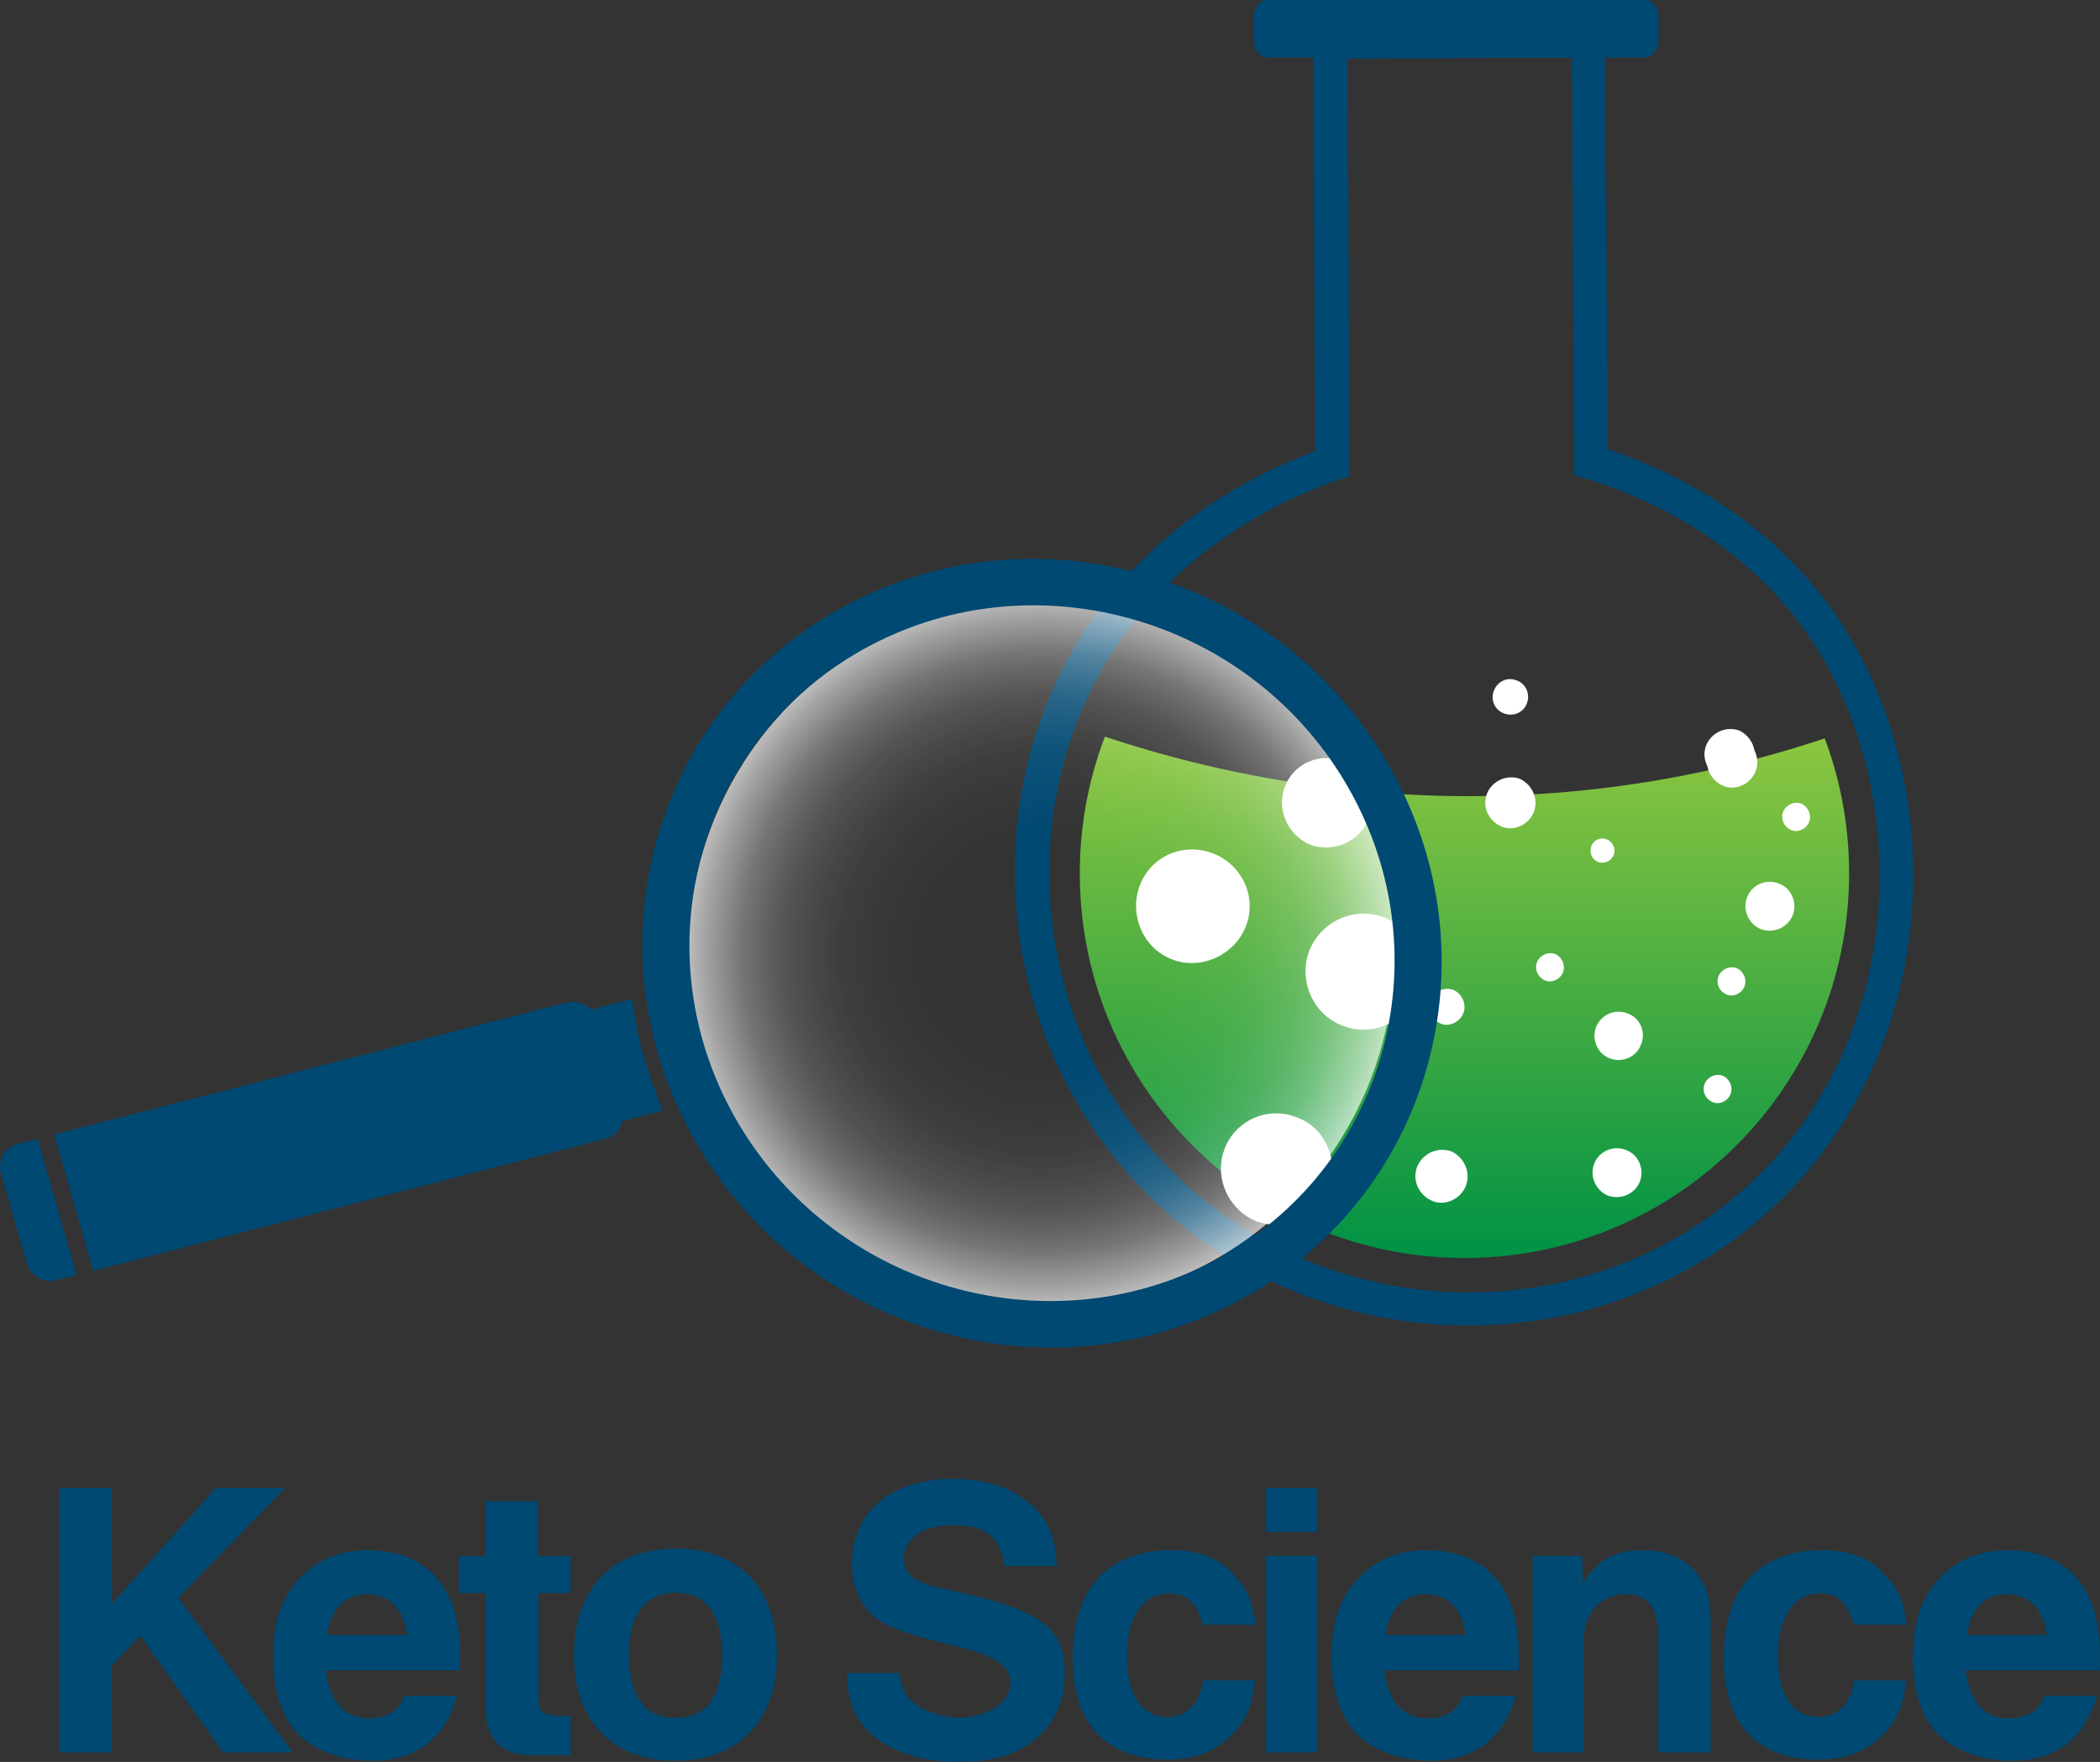 <?xml version="1.0" encoding="UTF-8"?>
<svg xmlns="http://www.w3.org/2000/svg" xmlns:xlink="http://www.w3.org/1999/xlink" id="Layer_1" viewBox="0 0 476.77 400.09">
  <rect x="0" y="0" width="476.77" height="400.09" fill="#333333" stroke="none"/>
  <defs>
    <style>.cls-1{fill:url(#linear-gradient);}.cls-1,.cls-2,.cls-3,.cls-4{stroke-width:0px;}.cls-2{fill:#004972;}.cls-3{fill:#fff;fill-rule:evenodd;}.cls-4{fill:url(#radial-gradient);opacity:.68;}</style>
    <linearGradient id="linear-gradient" x1="332.49" y1="285.66" x2="332.49" y2="167.28" gradientUnits="userSpaceOnUse">
      <stop offset="0" stop-color="#009245"></stop>
      <stop offset="1" stop-color="#8cc63f"></stop>
    </linearGradient>
    <radialGradient id="radial-gradient" cx="211.8" cy="184.85" fx="211.8" fy="184.85" r="80.16" gradientTransform="translate(144.69 -49.51) rotate(29.85)" gradientUnits="userSpaceOnUse">
      <stop offset="0" stop-color="#fff" stop-opacity="0"></stop>
      <stop offset=".33" stop-color="#fff" stop-opacity="0"></stop>
      <stop offset=".47" stop-color="#fff" stop-opacity=".04"></stop>
      <stop offset=".57" stop-color="#fff" stop-opacity=".08"></stop>
      <stop offset=".65" stop-color="#fff" stop-opacity=".15"></stop>
      <stop offset=".73" stop-color="#fff" stop-opacity=".24"></stop>
      <stop offset=".79" stop-color="#fff" stop-opacity=".35"></stop>
      <stop offset=".85" stop-color="#fff" stop-opacity=".48"></stop>
      <stop offset=".9" stop-color="#fff" stop-opacity=".64"></stop>
      <stop offset=".95" stop-color="#fff" stop-opacity=".8"></stop>
      <stop offset="1" stop-color="#fff" stop-opacity=".99"></stop>
      <stop offset="1" stop-color="#fff"></stop>
    </radialGradient>
  </defs>
  <path class="cls-2" d="m417.11,140.16c-15.18-22.41-37.39-33.21-52.15-38.19l-.51-96.87-66.38.34.51,96.98c-15,5.58-41.6,19.18-57,48.81-9.89,19.02-13.38,41.56-9.84,63.47,3.62,22.39,14.52,43.12,30.69,58.37,19.61,18.5,45.29,27.92,70.97,27.92,21.88,0,43.76-6.84,61.89-20.71,21.34-16.33,34.94-40.6,38.29-68.34,3.09-25.62-2.91-51.78-16.45-71.77Zm-26.41,134.19c-36.72,28.09-89.58,24.7-122.86-6.7-31.3-29.53-37.89-76.87-19.29-112.64,17.37-33.41,50.37-44.53,57.9-46.86l-.5-94.81,50.92-.26c.17,31.6.34,63.21.5,94.81,10.48,2.94,36.54,11.86,53.45,36.82,24.99,36.88,22.19,97.26-20.13,129.64Z"></path>
  <path class="cls-3" d="m350.13,185.41c-3.83-1.46-8.19.5-9.77,4.35-1.44,3.94.52,8.31,4.47,9.75,3.95,1.44,8.31-.52,9.77-4.35,1.44-3.95-.52-8.31-4.47-9.75h0Z"></path>
  <path class="cls-1" d="m414.27,167.67c-15.32,5.1-34.09,9.76-55.77,11.9-45.52,4.48-83.27-4.2-107.66-12.29-3.67,9.65-5.69,20.11-5.69,31.05,0,28.64,13.78,54.05,35.08,69.98,1.89-3.14,5.78-4.62,9.24-3.3,3.94,1.44,5.91,5.8,4.47,9.75-.21.56-.49,1.07-.82,1.54,11.83,5.98,25.2,9.36,39.36,9.36,48.23,0,87.33-39.1,87.33-87.33,0-10.79-1.96-21.12-5.54-30.66Z"></path>
  <path class="cls-3" d="m369.45,230.1c-2.9-1.12-5.99.38-7.13,3.17-1,2.88.4,6.11,3.29,7.1,2.76,1.02,5.99-.38,6.99-3.27,1.14-2.79-.26-6.01-3.15-7.01h0Z"></path>
  <path class="cls-3" d="m304.77,172.81c-5.31-2.05-11.18.74-13.04,5.79-2.05,5.31.74,11.17,5.83,13.26,5.28,1.83,11.18-.74,13.23-6.05,1.83-5.28-.74-11.17-6.02-13.01h0Z"></path>
  <path class="cls-3" d="m294.24,253.66c-6.6-2.55-13.89.92-16.21,7.2-2.55,6.6.92,13.89,7.25,16.49,6.56,2.27,13.9-.92,16.45-7.52,2.27-6.56-.92-13.89-7.48-16.17h0Z"></path>
  <path class="cls-3" d="m403.77,200.6c-2.9-1.12-6.11.4-7.13,3.17-1.12,2.9.4,6.11,3.19,7.25,2.88,1,6.11-.4,7.23-3.31,1-2.89-.4-6.11-3.29-7.11h0Z"></path>
  <path class="cls-3" d="m369.06,261.1c-2.9-1.12-6.11.4-7.13,3.17-1.12,2.9.4,6.11,3.19,7.25,2.88,1,6.11-.4,7.23-3.31,1-2.89-.4-6.11-3.29-7.11h0Z"></path>
  <path class="cls-3" d="m344.34,154.51c-2.12-.88-4.41.24-5.17,2.34-.88,2.12.24,4.41,2.34,5.17,2.11.76,4.41-.24,5.17-2.35.76-2.1-.24-4.41-2.35-5.17h0Z"></path>
  <path class="cls-3" d="m275.24,193.73c-6.65-2.49-13.98.7-16.47,7.35-2.51,6.65.75,14.31,7.39,16.8,6.64,2.51,14.25-1.07,16.76-7.71,2.49-6.66-1.02-13.94-7.68-16.44h0Z"></path>
  <path class="cls-3" d="m329.94,224.76c-2.17-.74-4.49.44-5.25,2.45-.77,2.01.26,4.36,2.45,5.25,2.01.76,4.33-.41,5.1-2.42.76-2.01-.26-4.36-2.3-5.28h0Z"></path>
  <path class="cls-3" d="m329.45,261.42c-3.2-1.09-6.62.64-7.74,3.61-1.13,2.96.38,6.42,3.61,7.74,2.96,1.12,6.39-.61,7.51-3.57,1.12-2.97-.38-6.42-3.38-7.78h0Z"></path>
  <path class="cls-3" d="m353.06,216.62c-1.71-.58-3.53.34-4.13,1.92-.6,1.58.2,3.42,1.92,4.13,1.58.6,3.4-.32,4.01-1.9.6-1.58-.2-3.42-1.8-4.15h0Z"></path>
  <path class="cls-3" d="m394.27,219.82c-1.71-.58-3.53.34-4.13,1.92-.6,1.58.2,3.42,1.92,4.13,1.58.6,3.4-.32,4.01-1.9.6-1.58-.2-3.42-1.8-4.15h0Z"></path>
  <path class="cls-3" d="m391.11,244.26c-1.71-.58-3.53.34-4.13,1.92-.6,1.58.2,3.42,1.92,4.13,1.58.6,3.4-.32,4.01-1.9.6-1.58-.2-3.42-1.8-4.15h0Z"></path>
  <path class="cls-3" d="m408.94,182.47c-1.71-.58-3.53.34-4.13,1.92-.6,1.58.2,3.42,1.92,4.13,1.58.6,3.4-.32,4.01-1.9.6-1.58-.2-3.42-1.8-4.15h0Z"></path>
  <path class="cls-3" d="m394.78,165.85c-3.08-1.05-6.37.62-7.45,3.47-1.09,2.85.36,6.18,3.47,7.45,2.85,1.08,6.14-.58,7.23-3.44,1.08-2.86-.37-6.18-3.25-7.48h0Z"></path>
  <path class="cls-3" d="m395.36,167.59c-3.08-1.05-6.37.62-7.45,3.47-1.09,2.85.36,6.18,3.47,7.45,2.85,1.08,6.14-.58,7.23-3.44,1.08-2.86-.37-6.18-3.25-7.48h0Z"></path>
  <path class="cls-3" d="m345.01,176.83c-3.08-1.05-6.37.62-7.45,3.47-1.09,2.85.36,6.18,3.47,7.45,2.85,1.08,6.14-.58,7.23-3.44,1.08-2.86-.37-6.18-3.25-7.48h0Z"></path>
  <path class="cls-3" d="m314.21,208.3c-6.94-2.59-14.42,1.03-17.04,7.78-2.43,6.72,1.04,14.43,7.74,16.86,6.75,2.61,14.46-.84,16.86-7.75,2.62-6.75-.81-14.26-7.56-16.89h0Z"></path>
  <path class="cls-3" d="m364.83,190.61c-1.46-.62-3.06.14-3.56,1.58-.5,1.44.12,2.94,1.58,3.56,1.44.5,3.04-.26,3.54-1.7.52-1.32-.24-2.93-1.57-3.44h0Z"></path>
  <path class="cls-2" d="m373.41,0h-85.67c-1.73,0-3.14,1.8-3.14,4.02v5.04c0,2.22,1.41,4.02,3.14,4.02h85.67c1.73,0,3.14-1.8,3.14-4.02v-5.04c0-2.22-1.41-4.02-3.14-4.02Z"></path>
  <circle class="cls-4" cx="236.41" cy="216.23" r="80.16"></circle>
  <path class="cls-2" d="m283.03,294.35c-20.81,11.78-45.21,14.75-68.7,8.37-23.49-6.38-43.26-21.36-55.67-42.17-12.41-20.81-15.97-44.96-10.04-68,5.94-23.04,20.67-42.22,41.48-54,20.81-11.78,45.21-14.75,68.7-8.37,23.49,6.38,43.26,21.36,55.67,42.17,12.41,20.81,15.97,44.96,10.04,68-5.94,23.04-20.67,42.22-41.48,54Zm-87.47-146.66c-37.92,21.46-50.37,69.77-27.75,107.68,22.61,37.91,71.85,51.29,109.77,29.83,37.92-21.46,50.37-69.77,27.75-107.68-22.61-37.91-71.85-51.29-109.77-29.83Z"></path>
  <path class="cls-2" d="m4.02,259.73c-2.94.76-4.64,3.73-3.81,6.65l5.83,20.4c.83,2.92,3.89,4.67,6.82,3.91l4.51-1.16-8.84-30.95-4.51,1.16Z"></path>
  <path class="cls-2" d="m150.56,252.18c-1.67-3.79-3.08-7.71-4.24-11.75-1.29-4.51-2.22-9.04-2.79-13.59l-9.4,2.42c-1.37-1.45-3.47-2.15-5.52-1.62l-116.3,29.96,8.84,30.95,116.3-29.96c2.05-.53,3.49-2.13,3.9-4.05l9.2-2.37Z"></path>
  <path class="cls-2" d="m25.43,337.88v26.29l23.59-26.29h15.75l-24.31,24.94,26.02,35.11h-15.84l-18.73-26.47-6.48,6.57v19.89h-12.06v-60.05h12.06Z"></path>
  <path class="cls-2" d="m84.39,399.82c-6.48,0-12.33-2.07-16.2-5.58-4.05-3.69-6.21-10.08-6.21-17.64,0-8.64,2.07-14.31,6.75-18.91,3.87-3.78,8.73-5.67,14.76-5.67,13.59,0,21.25,8.64,20.98,24.4v2.88h-30.52c.99,7.29,4.32,10.89,9.9,10.89,4.05,0,6.66-1.71,8.01-5.13h11.97c-2.88,9.81-9.36,14.76-19.45,14.76Zm-1.08-37.81c-5.04,0-8.1,3.24-9.09,9.27h18.19c-.81-6.03-4.14-9.27-9.09-9.27Z"></path>
  <path class="cls-2" d="m110.22,353.37v-12.51h11.88v12.51h7.47v8.37h-7.29v22.69c0,2.97.27,4.14,1.26,4.59.99.45,2.34.63,4.14.63l1.89-.09v9h-9.09c-6.48,0-10.26-3.78-10.26-10.26v-26.56h-6.03v-8.37h6.03Z"></path>
  <path class="cls-2" d="m176.39,375.78c0,14.85-8.64,24.04-23.05,24.04s-23.05-9.18-23.05-24.04,8.64-24.13,23.05-24.13,23.05,9,23.05,24.13Zm-33.58-.36c0,9.81,3.51,14.67,10.62,14.67s10.53-4.95,10.53-14.22-3.69-14.22-10.53-14.22-10.62,5.04-10.62,13.77Z"></path>
  <path class="cls-2" d="m206.9,386.22c2.43,2.25,6.66,3.78,10.89,3.78,6.48,0,11.61-3.51,11.61-7.74,0-2.25-1.26-4.14-3.69-5.49-1.35-.72-3.24-1.35-4.95-1.98l-7.02-1.8c-8.28-2.07-12.78-3.78-15.39-5.94-3.15-2.79-4.95-6.93-4.95-11.97,0-11.79,8.91-19.27,22.96-19.27,9,0,15.85,2.97,20.08,8.37,2.43,3.33,3.24,6.3,3.51,11.43h-11.88c-1.08-6.75-4.23-9.27-11.7-9.27-6.84,0-11.16,2.97-11.16,7.56,0,2.07.9,3.6,2.61,4.68.99.63,2.61,1.17,4.14,1.62l3.15.72,3.06.72,3.06.72c15.67,3.87,20.53,7.92,20.53,17.56,0,5.49-1.8,10.17-5.4,13.86-4.23,4.23-10.17,6.3-18.82,6.3-10.17,0-18.18-3.42-22.24-9.09-2.07-3.24-2.79-5.94-3.06-11.07h11.88c.72,3.51,1.35,4.86,2.79,6.3Z"></path>
  <path class="cls-2" d="m279.72,393.88c-3.87,3.87-8.37,5.67-14.76,5.67-13.77,0-21.43-8.1-21.43-22.96,0-8.01,1.98-14.22,5.94-18.46,3.96-4.05,9.54-6.12,16.39-6.12s11.52,1.98,15.12,6.57c2.52,2.88,3.42,5.4,4.14,10.35h-12.06c-1.35-4.95-3.51-7.11-7.74-7.11-5.76,0-9.45,5.31-9.45,14.22s3.42,13.86,9.18,13.86c2.79,0,5.31-1.44,6.66-3.87.72-.99.9-2.07,1.53-4.5h11.7c-.63,5.76-1.89,9-5.22,12.33Z"></path>
  <path class="cls-2" d="m299.07,337.88v9.99h-11.61v-9.99h11.61Zm0,15.39v44.65h-11.61v-44.65h11.61Z"></path>
  <path class="cls-2" d="m324.73,399.82c-6.48,0-12.33-2.07-16.21-5.58-4.05-3.69-6.21-10.08-6.21-17.64,0-8.64,2.07-14.31,6.75-18.91,3.87-3.78,8.73-5.67,14.76-5.67,13.6,0,21.25,8.64,20.98,24.4v2.88h-30.52c.99,7.29,4.32,10.89,9.9,10.89,4.05,0,6.66-1.71,8.01-5.13h11.97c-2.88,9.81-9.36,14.76-19.44,14.76Zm-1.08-37.81c-5.04,0-8.1,3.24-9.09,9.27h18.18c-.81-6.03-4.14-9.27-9.09-9.27Z"></path>
  <path class="cls-2" d="m359.2,353.27l.18,6.3c3.15-5.31,7.2-7.56,13.68-7.56,6.03,0,10.8,2.43,13.32,6.84,1.53,2.79,1.98,4.86,1.98,10.17v28.9h-11.88v-25.66c0-7.2-2.34-10.26-7.38-10.26-5.67,0-9.54,4.32-9.54,10.53v25.39h-11.61v-44.65h11.25Z"></path>
  <path class="cls-2" d="m427.53,393.88c-3.87,3.87-8.37,5.67-14.76,5.67-13.77,0-21.43-8.1-21.43-22.96,0-8.01,1.98-14.22,5.94-18.46,3.96-4.05,9.54-6.12,16.39-6.12s11.52,1.98,15.12,6.57c2.52,2.88,3.42,5.4,4.14,10.35h-12.06c-1.35-4.95-3.51-7.11-7.74-7.11-5.76,0-9.45,5.31-9.45,14.22s3.42,13.86,9.18,13.86c2.79,0,5.31-1.44,6.66-3.87.72-.99.9-2.07,1.53-4.5h11.7c-.63,5.76-1.89,9-5.22,12.33Z"></path>
  <path class="cls-2" d="m456.69,399.82c-6.48,0-12.33-2.07-16.21-5.58-4.05-3.69-6.21-10.08-6.21-17.64,0-8.64,2.07-14.31,6.75-18.91,3.87-3.78,8.73-5.67,14.76-5.67,13.6,0,21.25,8.64,20.98,24.4v2.88h-30.52c.99,7.29,4.32,10.89,9.9,10.89,4.05,0,6.66-1.71,8.01-5.13h11.97c-2.88,9.81-9.36,14.76-19.44,14.76Zm-1.08-37.81c-5.04,0-8.1,3.24-9.09,9.27h18.18c-.81-6.03-4.14-9.27-9.09-9.27Z"></path>
</svg>
